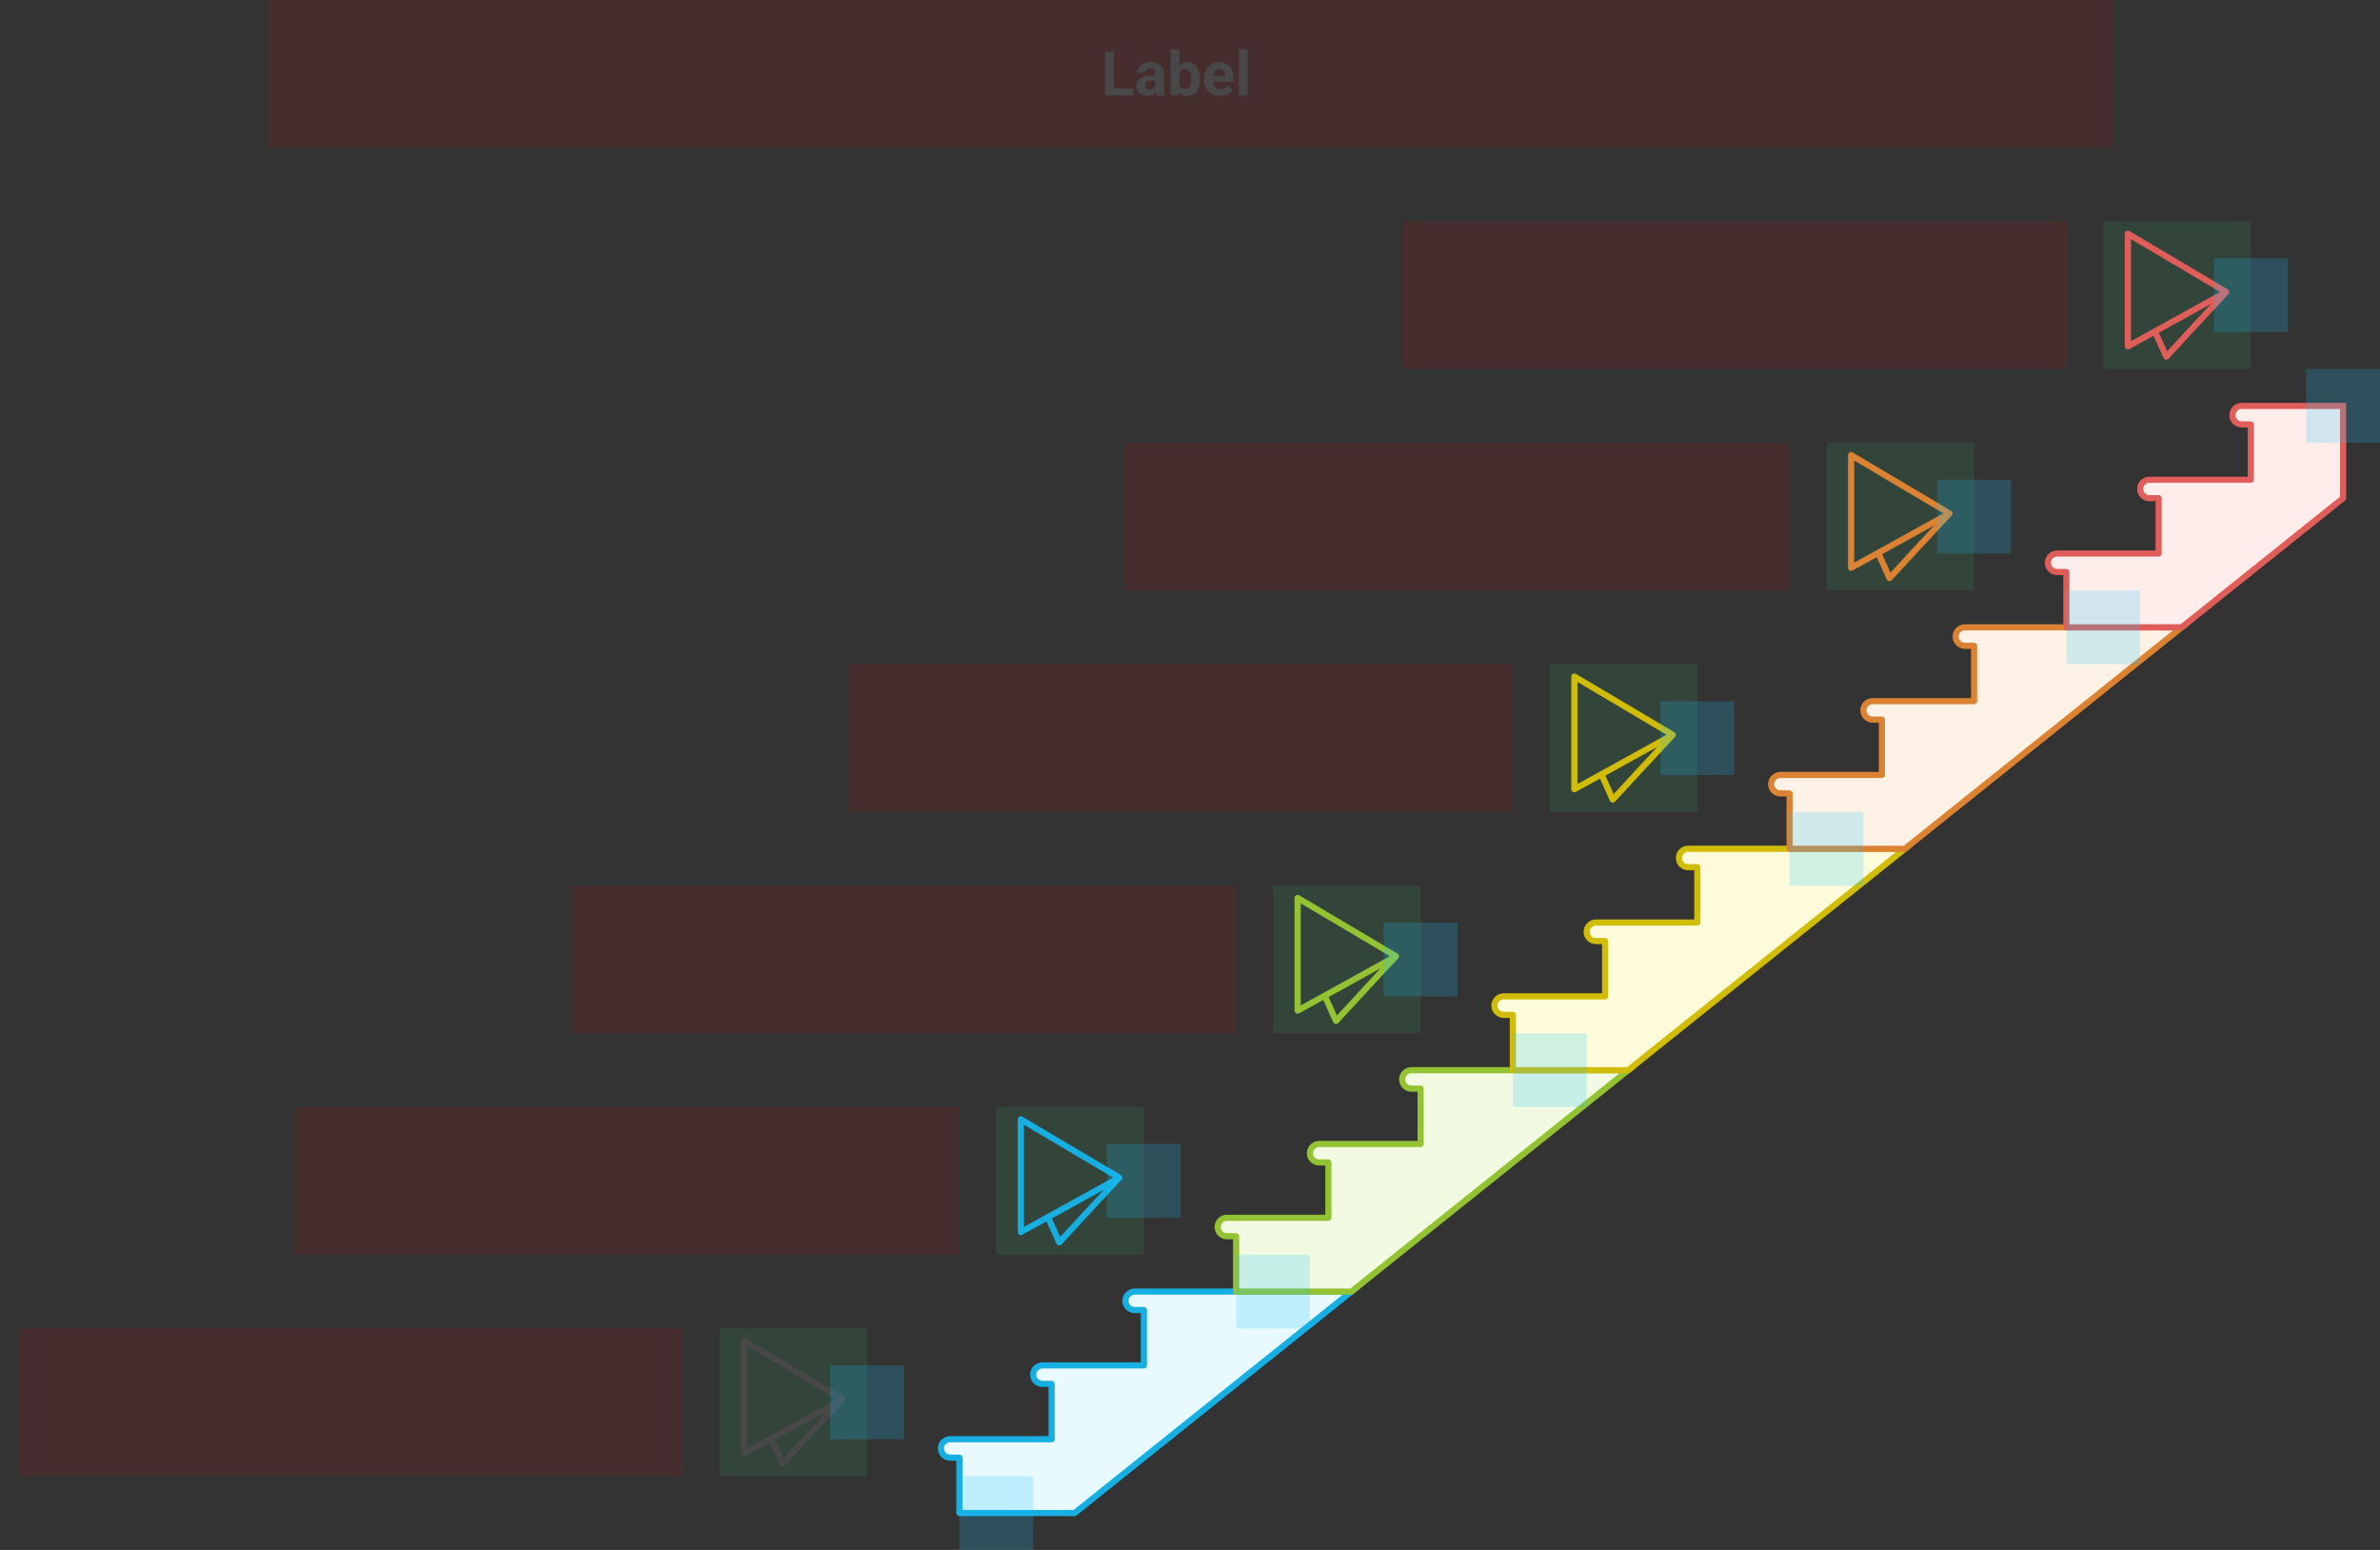 <svg width="774" height="504" viewBox="0 0 774 504" fill="none" xmlns="http://www.w3.org/2000/svg">
<rect x="0" y="0" width="774" height="504" fill="#333333" stroke="none"/>
<g id="stairs-color--family--5">
<g id="lines">
<g id="g-1">
<g id="Vector">
<path d="M439.5 420H402H369C367.343 420 366 421.343 366 423C366 424.657 367.343 426 369 426H372V444H339C337.343 444 336 445.343 336 447C336 448.657 337.343 450 339 450H342V468H309C307.343 468 306 469.343 306 471C306 472.657 307.343 474 309 474H312V492H349.5L439.5 420Z" fill="#E8F9FF"/>
<path d="M439.5 420L440.125 420.781L442.351 419H439.5V420ZM342 468V469C342.552 469 343 468.552 343 468H342ZM372 444V445C372.552 445 373 444.552 373 444H372ZM312 474H313C313 473.448 312.552 473 312 473V474ZM312 492H311C311 492.552 311.448 493 312 493V492ZM342 450H343C343 449.448 342.552 449 342 449V450ZM372 426H373C373 425.448 372.552 425 372 425V426ZM349.5 492V493C349.727 493 349.947 492.923 350.125 492.781L349.5 492ZM402 421H439.5V419H402V421ZM309 469H342V467H309V469ZM309 473C307.895 473 307 472.105 307 471H305C305 473.209 306.791 475 309 475V473ZM309 467C306.791 467 305 468.791 305 471H307C307 469.895 307.895 469 309 469V467ZM339 445H372V443H339V445ZM339 449C337.895 449 337 448.105 337 447H335C335 449.209 336.791 451 339 451V449ZM339 443C336.791 443 335 444.791 335 447H337C337 445.895 337.895 445 339 445V443ZM369 421H402V419H369V421ZM369 425C367.895 425 367 424.105 367 423H365C365 425.209 366.791 427 369 427V425ZM369 419C366.791 419 365 420.791 365 423H367C367 421.895 367.895 421 369 421V419ZM309 475H312V473H309V475ZM311 474V492H313V474H311ZM339 451H342V449H339V451ZM341 450V468H343V450H341ZM369 427H372V425H369V427ZM371 426V444H373V426H371ZM350.125 492.781L440.125 420.781L438.875 419.219L348.875 491.219L350.125 492.781ZM349.5 491H312V493H349.5V491Z" fill="#17AEE1"/>
</g>
</g>
<g id="g-2">
<g id="Vector_2">
<path d="M529.5 348H492H459C457.343 348 456 349.343 456 351C456 352.657 457.343 354 459 354H462V372H429C427.343 372 426 373.343 426 375C426 376.657 427.343 378 429 378H432V396H399C397.343 396 396 397.343 396 399C396 400.657 397.343 402 399 402H402V420H439.5L529.5 348Z" fill="#F2FAE1"/>
<path d="M529.5 348L530.125 348.781L532.351 347H529.5V348ZM432 396V397C432.552 397 433 396.552 433 396H432ZM462 372V373C462.552 373 463 372.552 463 372H462ZM462 354H463C463 353.448 462.552 353 462 353V354ZM432 378H433C433 377.448 432.552 377 432 377V378ZM402 402H403C403 401.448 402.552 401 402 401V402ZM402 420H401C401 420.552 401.448 421 402 421V420ZM439.5 420V421C439.727 421 439.947 420.923 440.125 420.781L439.5 420ZM492 349H529.5V347H492V349ZM399 397H432V395H399V397ZM399 401C397.895 401 397 400.105 397 399H395C395 401.209 396.791 403 399 403V401ZM399 395C396.791 395 395 396.791 395 399H397C397 397.895 397.895 397 399 397V395ZM429 373H462V371H429V373ZM429 377C427.895 377 427 376.105 427 375H425C425 377.209 426.791 379 429 379V377ZM429 371C426.791 371 425 372.791 425 375H427C427 373.895 427.895 373 429 373V371ZM459 349H492V347H459V349ZM459 353C457.895 353 457 352.105 457 351H455C455 353.209 456.791 355 459 355V353ZM459 347C456.791 347 455 348.791 455 351H457C457 349.895 457.895 349 459 349V347ZM459 355H462V353H459V355ZM461 354V372H463V354H461ZM429 379H432V377H429V379ZM431 378V396H433V378H431ZM399 403H402V401H399V403ZM401 402V420H403V402H401ZM440.125 420.781L530.125 348.781L528.875 347.219L438.875 419.219L440.125 420.781ZM402 421H439.5V419H402V421Z" fill="#93C332"/>
</g>
</g>
<g id="g-3">
<g id="Vector_3">
<path d="M619.5 276H582H549C547.343 276 546 277.343 546 279C546 280.657 547.343 282 549 282H552V300H519C517.343 300 516 301.343 516 303C516 304.657 517.343 306 519 306H522V324H489C487.343 324 486 325.343 486 327C486 328.657 487.343 330 489 330H492V348H529.5L619.5 276Z" fill="#FEFBDB"/>
<path d="M619.5 276L620.125 276.781L622.351 275H619.5V276ZM522 324V325C522.552 325 523 324.552 523 324H522ZM552 300V301C552.552 301 553 300.552 553 300H552ZM492 330H493C493 329.448 492.552 329 492 329V330ZM492 348H491C491 348.552 491.448 349 492 349V348ZM522 306H523C523 305.448 522.552 305 522 305V306ZM552 282H553C553 281.448 552.552 281 552 281V282ZM529.5 348V349C529.727 349 529.947 348.923 530.125 348.781L529.5 348ZM582 277H619.5V275H582V277ZM489 325H522V323H489V325ZM489 329C487.895 329 487 328.105 487 327H485C485 329.209 486.791 331 489 331V329ZM489 323C486.791 323 485 324.791 485 327H487C487 325.895 487.895 325 489 325V323ZM519 301H552V299H519V301ZM519 305C517.895 305 517 304.105 517 303H515C515 305.209 516.791 307 519 307V305ZM519 299C516.791 299 515 300.791 515 303H517C517 301.895 517.895 301 519 301V299ZM549 277H582V275H549V277ZM549 281C547.895 281 547 280.105 547 279H545C545 281.209 546.791 283 549 283V281ZM549 275C546.791 275 545 276.791 545 279H547C547 277.895 547.895 277 549 277V275ZM489 331H492V329H489V331ZM491 330V348H493V330H491ZM519 307H522V305H519V307ZM521 306V324H523V306H521ZM549 283H552V281H549V283ZM551 282V300H553V282H551ZM530.125 348.781L620.125 276.781L618.875 275.219L528.875 347.219L530.125 348.781ZM492 349H529.5V347H492V349Z" fill="#D1BD08"/>
</g>
</g>
<g id="g-4">
<g id="Vector_4">
<path d="M709.5 204H672H639C637.343 204 636 205.343 636 207C636 208.657 637.343 210 639 210H642V228H609C607.343 228 606 229.343 606 231C606 232.657 607.343 234 609 234H612V252H579C577.343 252 576 253.343 576 255C576 256.657 577.343 258 579 258H582V276H619.5L709.5 204Z" fill="#FEF2E6"/>
<path d="M709.5 204L710.125 204.781L712.351 203H709.5V204ZM612 252V253C612.552 253 613 252.552 613 252H612ZM642 228V229C642.552 229 643 228.552 643 228H642ZM582 258H583C583 257.448 582.552 257 582 257V258ZM582 276H581C581 276.552 581.448 277 582 277V276ZM612 234H613C613 233.448 612.552 233 612 233V234ZM642 210H643C643 209.448 642.552 209 642 209V210ZM619.5 276V277C619.727 277 619.947 276.923 620.125 276.781L619.5 276ZM672 205H709.5V203H672V205ZM579 253H612V251H579V253ZM579 257C577.895 257 577 256.105 577 255H575C575 257.209 576.791 259 579 259V257ZM579 251C576.791 251 575 252.791 575 255H577C577 253.895 577.895 253 579 253V251ZM609 229H642V227H609V229ZM609 233C607.895 233 607 232.105 607 231H605C605 233.209 606.791 235 609 235V233ZM609 227C606.791 227 605 228.791 605 231H607C607 229.895 607.895 229 609 229V227ZM639 205H672V203H639V205ZM639 209C637.895 209 637 208.105 637 207H635C635 209.209 636.791 211 639 211V209ZM639 203C636.791 203 635 204.791 635 207H637C637 205.895 637.895 205 639 205V203ZM579 259H582V257H579V259ZM581 258V276H583V258H581ZM609 235H612V233H609V235ZM611 234V252H613V234H611ZM639 211H642V209H639V211ZM641 210V228H643V210H641ZM708.875 203.219L618.875 275.219L620.125 276.781L710.125 204.781L708.875 203.219ZM582 277H619.5V275H582V277Z" fill="#DB8333"/>
</g>
</g>
<g id="g-5">
<g id="Vector_5">
<path d="M702 180H669C667.343 180 666 181.343 666 183C666 184.657 667.343 186 669 186H672V204H709.5L762 162V132H729C727.343 132 726 133.343 726 135C726 136.657 727.343 138 729 138H732V156H699C697.343 156 696 157.343 696 159C696 160.657 697.343 162 699 162H702V180Z" fill="#FFEDEB"/>
<path d="M702 180V181C702.552 181 703 180.552 703 180H702ZM732 156V157C732.552 157 733 156.552 733 156H732ZM762 132H763V131H762V132ZM732 138H733C733 137.448 732.552 137 732 137V138ZM702 162H703C703 161.448 702.552 161 702 161V162ZM672 186H673C673 185.448 672.552 185 672 185V186ZM672 204H671C671 204.552 671.448 205 672 205V204ZM709.5 204V205C709.727 205 709.947 204.923 710.125 204.781L709.5 204ZM762 162L762.625 162.781C762.862 162.591 763 162.304 763 162H762ZM669 181H702V179H669V181ZM669 185C667.895 185 667 184.105 667 183H665C665 185.209 666.791 187 669 187V185ZM669 179C666.791 179 665 180.791 665 183H667C667 181.895 667.895 181 669 181V179ZM699 157H732V155H699V157ZM699 161C697.895 161 697 160.105 697 159H695C695 161.209 696.791 163 699 163V161ZM699 155C696.791 155 695 156.791 695 159H697C697 157.895 697.895 157 699 157V155ZM729 133H762V131H729V133ZM729 137C727.895 137 727 136.105 727 135H725C725 137.209 726.791 139 729 139V137ZM729 131C726.791 131 725 132.791 725 135H727C727 133.895 727.895 133 729 133V131ZM729 139H732V137H729V139ZM731 138V156H733V138H731ZM699 163H702V161H699V163ZM701 162V180H703V162H701ZM669 187H672V185H669V187ZM671 186V204H673V186H671ZM672 205H709.5V203H672V205ZM710.125 204.781L762.625 162.781L761.375 161.219L708.875 203.219L710.125 204.781ZM763 162V132H761V162H763Z" fill="#DF5E59"/>
</g>
</g>
</g>
<g id="ic-cc-5">
<path id="rect" d="M684 72L732 72L732 120L684 120L684 72Z" fill="#33DE7B" fill-opacity="0.1"/>
<g id="icon">
<path id="icon_2" d="M724 94.957C717.863 98.382 707.955 103.848 700.789 107.796M724 94.957C717.434 101.915 710.989 108.986 704.484 116C703.255 113.265 702.069 110.508 700.789 107.796M724 94.957C713.333 88.638 702.68 82.297 692 76L692 112.632C692 112.632 695.705 110.596 700.789 107.796" stroke="#DF5E59" stroke-width="2" stroke-miterlimit="1.5" stroke-linecap="round" stroke-linejoin="round"/>
</g>
</g>
<g id="ic-cc-4">
<path id="rect_2" d="M594 144L642 144L642 192L594 192L594 144Z" fill="#33DE7B" fill-opacity="0.1"/>
<g id="icon_3">
<path id="icon_4" d="M634 166.957C627.863 170.382 617.955 175.848 610.789 179.796M634 166.957C627.434 173.915 620.989 180.986 614.484 188C613.255 185.265 612.069 182.508 610.789 179.796M634 166.957C623.333 160.638 612.68 154.297 602 148L602 184.632C602 184.632 605.705 182.596 610.789 179.796" stroke="#DB8333" stroke-width="2" stroke-miterlimit="1.5" stroke-linecap="round" stroke-linejoin="round"/>
</g>
</g>
<g id="ic-cc-3">
<path id="rect_3" d="M504 216L552 216L552 264L504 264L504 216Z" fill="#33DE7B" fill-opacity="0.1"/>
<g id="icon_5">
<path id="icon_6" d="M544 238.957C537.863 242.382 527.955 247.848 520.789 251.796M544 238.957C537.434 245.915 530.989 252.986 524.484 260C523.255 257.265 522.069 254.508 520.789 251.796M544 238.957C533.333 232.638 522.68 226.297 512 220L512 256.632C512 256.632 515.705 254.596 520.789 251.796" stroke="#D1BD08" stroke-width="2" stroke-miterlimit="1.5" stroke-linecap="round" stroke-linejoin="round"/>
</g>
</g>
<g id="ic-cc-2">
<path id="rect_4" d="M414 288L462 288L462 336L414 336L414 288Z" fill="#33DE7B" fill-opacity="0.1"/>
<g id="icon_7">
<path id="icon_8" d="M454 310.957C447.863 314.382 437.955 319.848 430.789 323.796M454 310.957C447.434 317.915 440.989 324.986 434.484 332C433.255 329.265 432.069 326.508 430.789 323.796M454 310.957C443.333 304.638 432.68 298.297 422 292L422 328.632C422 328.632 425.705 326.596 430.789 323.796" stroke="#93C332" stroke-width="2" stroke-miterlimit="1.5" stroke-linecap="round" stroke-linejoin="round"/>
</g>
</g>
<g id="ic-cc-1">
<path id="rect_5" d="M324 360L372 360L372 408L324 408L324 360Z" fill="#33DE7B" fill-opacity="0.1"/>
<g id="icon_9">
<path id="icon_10" d="M364 382.957C357.863 386.382 347.955 391.848 340.789 395.796M364 382.957C357.434 389.915 350.989 396.986 344.484 404C343.255 401.265 342.069 398.508 340.789 395.796M364 382.957C353.333 376.638 342.68 370.297 332 364L332 400.632C332 400.632 335.705 398.596 340.789 395.796" stroke="#17AEE1" stroke-width="2" stroke-miterlimit="1.5" stroke-linecap="round" stroke-linejoin="round"/>
</g>
</g>
<g id="ic-cc-start">
<path id="rect_6" d="M234 432L282 432L282 480L234 480L234 432Z" fill="#33DE7B" fill-opacity="0.1"/>
<g id="icon_11">
<path id="icon_12" d="M274 454.957C267.863 458.382 257.955 463.848 250.789 467.796M274 454.957C267.434 461.915 260.989 468.986 254.484 476C253.255 473.265 252.069 470.508 250.789 467.796M274 454.957C263.333 448.638 252.68 442.297 242 436L242 472.632C242 472.632 245.705 470.596 250.789 467.796" stroke="#484848" stroke-width="2" stroke-miterlimit="1.5" stroke-linecap="round" stroke-linejoin="round"/>
</g>
</g>
<path id="tx-rc-5" d="M456 72H672V120H456V72Z" fill="#FF0000" fill-opacity="0.1"/>
<path id="tx-rc-4" d="M366 144H582V192H366V144Z" fill="#FF0000" fill-opacity="0.1"/>
<path id="tx-rc-3" d="M276 216H492V264H276V216Z" fill="#FF0000" fill-opacity="0.1"/>
<path id="tx-rc-2" d="M186 288H402V336H186V288Z" fill="#FF0000" fill-opacity="0.1"/>
<path id="tx-rc-1" d="M96 360H312V408H96V360Z" fill="#FF0000" fill-opacity="0.1"/>
<path id="tx-rc-start" d="M6 432H222V480H6V432Z" fill="#FF0000" fill-opacity="0.1"/>
<rect id="bt-cc-remove-5" x="720" y="84" width="24" height="24" fill="#1AC6FF" fill-opacity="0.2"/>
<rect id="bt-cc-remove-4" x="630" y="156" width="24" height="24" fill="#1AC6FF" fill-opacity="0.2"/>
<rect id="bt-cc-remove-3" x="540" y="228" width="24" height="24" fill="#1AC6FF" fill-opacity="0.2"/>
<rect id="bt-cc-remove-2" x="450" y="300" width="24" height="24" fill="#1AC6FF" fill-opacity="0.2"/>
<rect id="bt-cc-remove-1" x="360" y="372" width="24" height="24" fill="#1AC6FF" fill-opacity="0.2"/>
<rect id="bt-cc-remove-start" x="270" y="444" width="24" height="24" fill="#1AC6FF" fill-opacity="0.2"/>
<g id="tx-cb-title">
<path id="rect_7" d="M87 0H687V48H87V0Z" fill="#FF0000" fill-opacity="0.1"/>
<path id="Label" d="M368.513 28.715V31H361.354V28.715H368.513ZM362.302 16.781V31H359.372V16.781H362.302ZM375.72 28.617V23.91C375.72 23.572 375.664 23.282 375.554 23.041C375.443 22.794 375.271 22.602 375.036 22.465C374.808 22.328 374.512 22.26 374.147 22.26C373.835 22.26 373.565 22.315 373.337 22.426C373.109 22.53 372.933 22.683 372.81 22.885C372.686 23.08 372.624 23.311 372.624 23.578H369.812C369.812 23.129 369.916 22.703 370.124 22.299C370.332 21.895 370.635 21.54 371.032 21.234C371.429 20.922 371.901 20.678 372.448 20.502C373.002 20.326 373.62 20.238 374.304 20.238C375.124 20.238 375.853 20.375 376.491 20.648C377.129 20.922 377.631 21.332 377.995 21.879C378.366 22.426 378.552 23.109 378.552 23.93V28.451C378.552 29.031 378.588 29.506 378.659 29.877C378.731 30.241 378.835 30.561 378.972 30.834V31H376.13C375.993 30.713 375.889 30.355 375.817 29.926C375.752 29.49 375.72 29.053 375.72 28.617ZM376.091 24.564L376.11 26.156H374.538C374.167 26.156 373.845 26.199 373.571 26.283C373.298 26.368 373.073 26.488 372.897 26.645C372.722 26.794 372.591 26.97 372.507 27.172C372.429 27.374 372.39 27.595 372.39 27.836C372.39 28.077 372.445 28.295 372.556 28.49C372.666 28.679 372.826 28.829 373.034 28.939C373.243 29.044 373.487 29.096 373.767 29.096C374.19 29.096 374.558 29.011 374.87 28.842C375.183 28.672 375.424 28.464 375.593 28.217C375.769 27.969 375.86 27.735 375.866 27.514L376.608 28.705C376.504 28.972 376.361 29.249 376.179 29.535C376.003 29.822 375.778 30.092 375.505 30.346C375.231 30.593 374.903 30.798 374.519 30.961C374.134 31.117 373.679 31.195 373.151 31.195C372.481 31.195 371.872 31.062 371.325 30.795C370.785 30.521 370.355 30.147 370.036 29.672C369.724 29.19 369.567 28.643 369.567 28.031C369.567 27.478 369.672 26.986 369.88 26.557C370.088 26.127 370.394 25.766 370.798 25.473C371.208 25.173 371.719 24.949 372.331 24.799C372.943 24.643 373.653 24.564 374.46 24.564H376.091ZM380.72 16H383.532V28.578L383.249 31H380.72V16ZM390.222 25.609V25.814C390.222 26.602 390.137 27.325 389.968 27.982C389.805 28.64 389.551 29.21 389.206 29.691C388.861 30.167 388.431 30.538 387.917 30.805C387.409 31.065 386.81 31.195 386.12 31.195C385.476 31.195 384.916 31.065 384.44 30.805C383.972 30.544 383.578 30.176 383.259 29.701C382.94 29.226 382.683 28.669 382.487 28.031C382.292 27.393 382.146 26.697 382.048 25.941V25.492C382.146 24.737 382.292 24.04 382.487 23.402C382.683 22.764 382.94 22.208 383.259 21.732C383.578 21.257 383.972 20.889 384.44 20.629C384.909 20.369 385.463 20.238 386.101 20.238C386.797 20.238 387.403 20.372 387.917 20.639C388.438 20.899 388.868 21.27 389.206 21.752C389.551 22.227 389.805 22.794 389.968 23.451C390.137 24.102 390.222 24.822 390.222 25.609ZM387.409 25.814V25.609C387.409 25.18 387.377 24.776 387.312 24.398C387.253 24.014 387.149 23.679 386.999 23.393C386.849 23.1 386.644 22.869 386.384 22.699C386.13 22.53 385.801 22.445 385.397 22.445C385.013 22.445 384.688 22.51 384.421 22.641C384.154 22.771 383.933 22.953 383.757 23.188C383.588 23.422 383.461 23.702 383.376 24.027C383.291 24.346 383.239 24.698 383.22 25.082V26.361C383.239 26.876 383.324 27.331 383.474 27.729C383.63 28.119 383.864 28.428 384.177 28.656C384.496 28.878 384.909 28.988 385.417 28.988C385.814 28.988 386.143 28.91 386.403 28.754C386.664 28.598 386.866 28.376 387.009 28.09C387.159 27.803 387.263 27.468 387.321 27.084C387.38 26.693 387.409 26.27 387.409 25.814ZM396.833 31.195C396.013 31.195 395.277 31.065 394.626 30.805C393.975 30.538 393.422 30.17 392.966 29.701C392.517 29.232 392.172 28.689 391.931 28.07C391.69 27.445 391.569 26.781 391.569 26.078V25.688C391.569 24.887 391.683 24.154 391.911 23.49C392.139 22.826 392.465 22.25 392.888 21.762C393.317 21.273 393.838 20.899 394.45 20.639C395.062 20.372 395.752 20.238 396.521 20.238C397.269 20.238 397.933 20.362 398.513 20.609C399.092 20.857 399.577 21.208 399.968 21.664C400.365 22.12 400.664 22.667 400.866 23.305C401.068 23.936 401.169 24.639 401.169 25.414V26.586H392.771V24.711H398.405V24.496C398.405 24.105 398.334 23.757 398.19 23.451C398.054 23.139 397.845 22.891 397.565 22.709C397.285 22.527 396.927 22.436 396.491 22.436C396.12 22.436 395.801 22.517 395.534 22.68C395.267 22.842 395.049 23.07 394.88 23.363C394.717 23.656 394.593 24.001 394.509 24.398C394.431 24.789 394.392 25.219 394.392 25.688V26.078C394.392 26.501 394.45 26.892 394.567 27.25C394.691 27.608 394.864 27.917 395.085 28.178C395.313 28.438 395.586 28.64 395.905 28.783C396.231 28.926 396.599 28.998 397.009 28.998C397.517 28.998 397.989 28.9 398.425 28.705C398.868 28.503 399.248 28.201 399.567 27.797L400.935 29.281C400.713 29.6 400.41 29.906 400.026 30.199C399.649 30.492 399.193 30.733 398.659 30.922C398.125 31.104 397.517 31.195 396.833 31.195ZM405.739 16V31H402.917V16H405.739Z" fill="#484848"/>
</g>
<rect id="bt-cc-add-6" x="750" y="120" width="24" height="24" fill="#1AC6FF" fill-opacity="0.2"/>
<rect id="bt-cc-add-5" x="672" y="192" width="24" height="24" fill="#1AC6FF" fill-opacity="0.2"/>
<rect id="bt-cc-add-4" x="582" y="264" width="24" height="24" fill="#1AC6FF" fill-opacity="0.2"/>
<rect id="bt-cc-add-3" x="492" y="336" width="24" height="24" fill="#1AC6FF" fill-opacity="0.2"/>
<rect id="bt-cc-add-2" x="402" y="408" width="24" height="24" fill="#1AC6FF" fill-opacity="0.2"/>
<rect id="bt-cc-add-1" x="312" y="480" width="24" height="24" fill="#1AC6FF" fill-opacity="0.2"/>
</g>
</svg>

